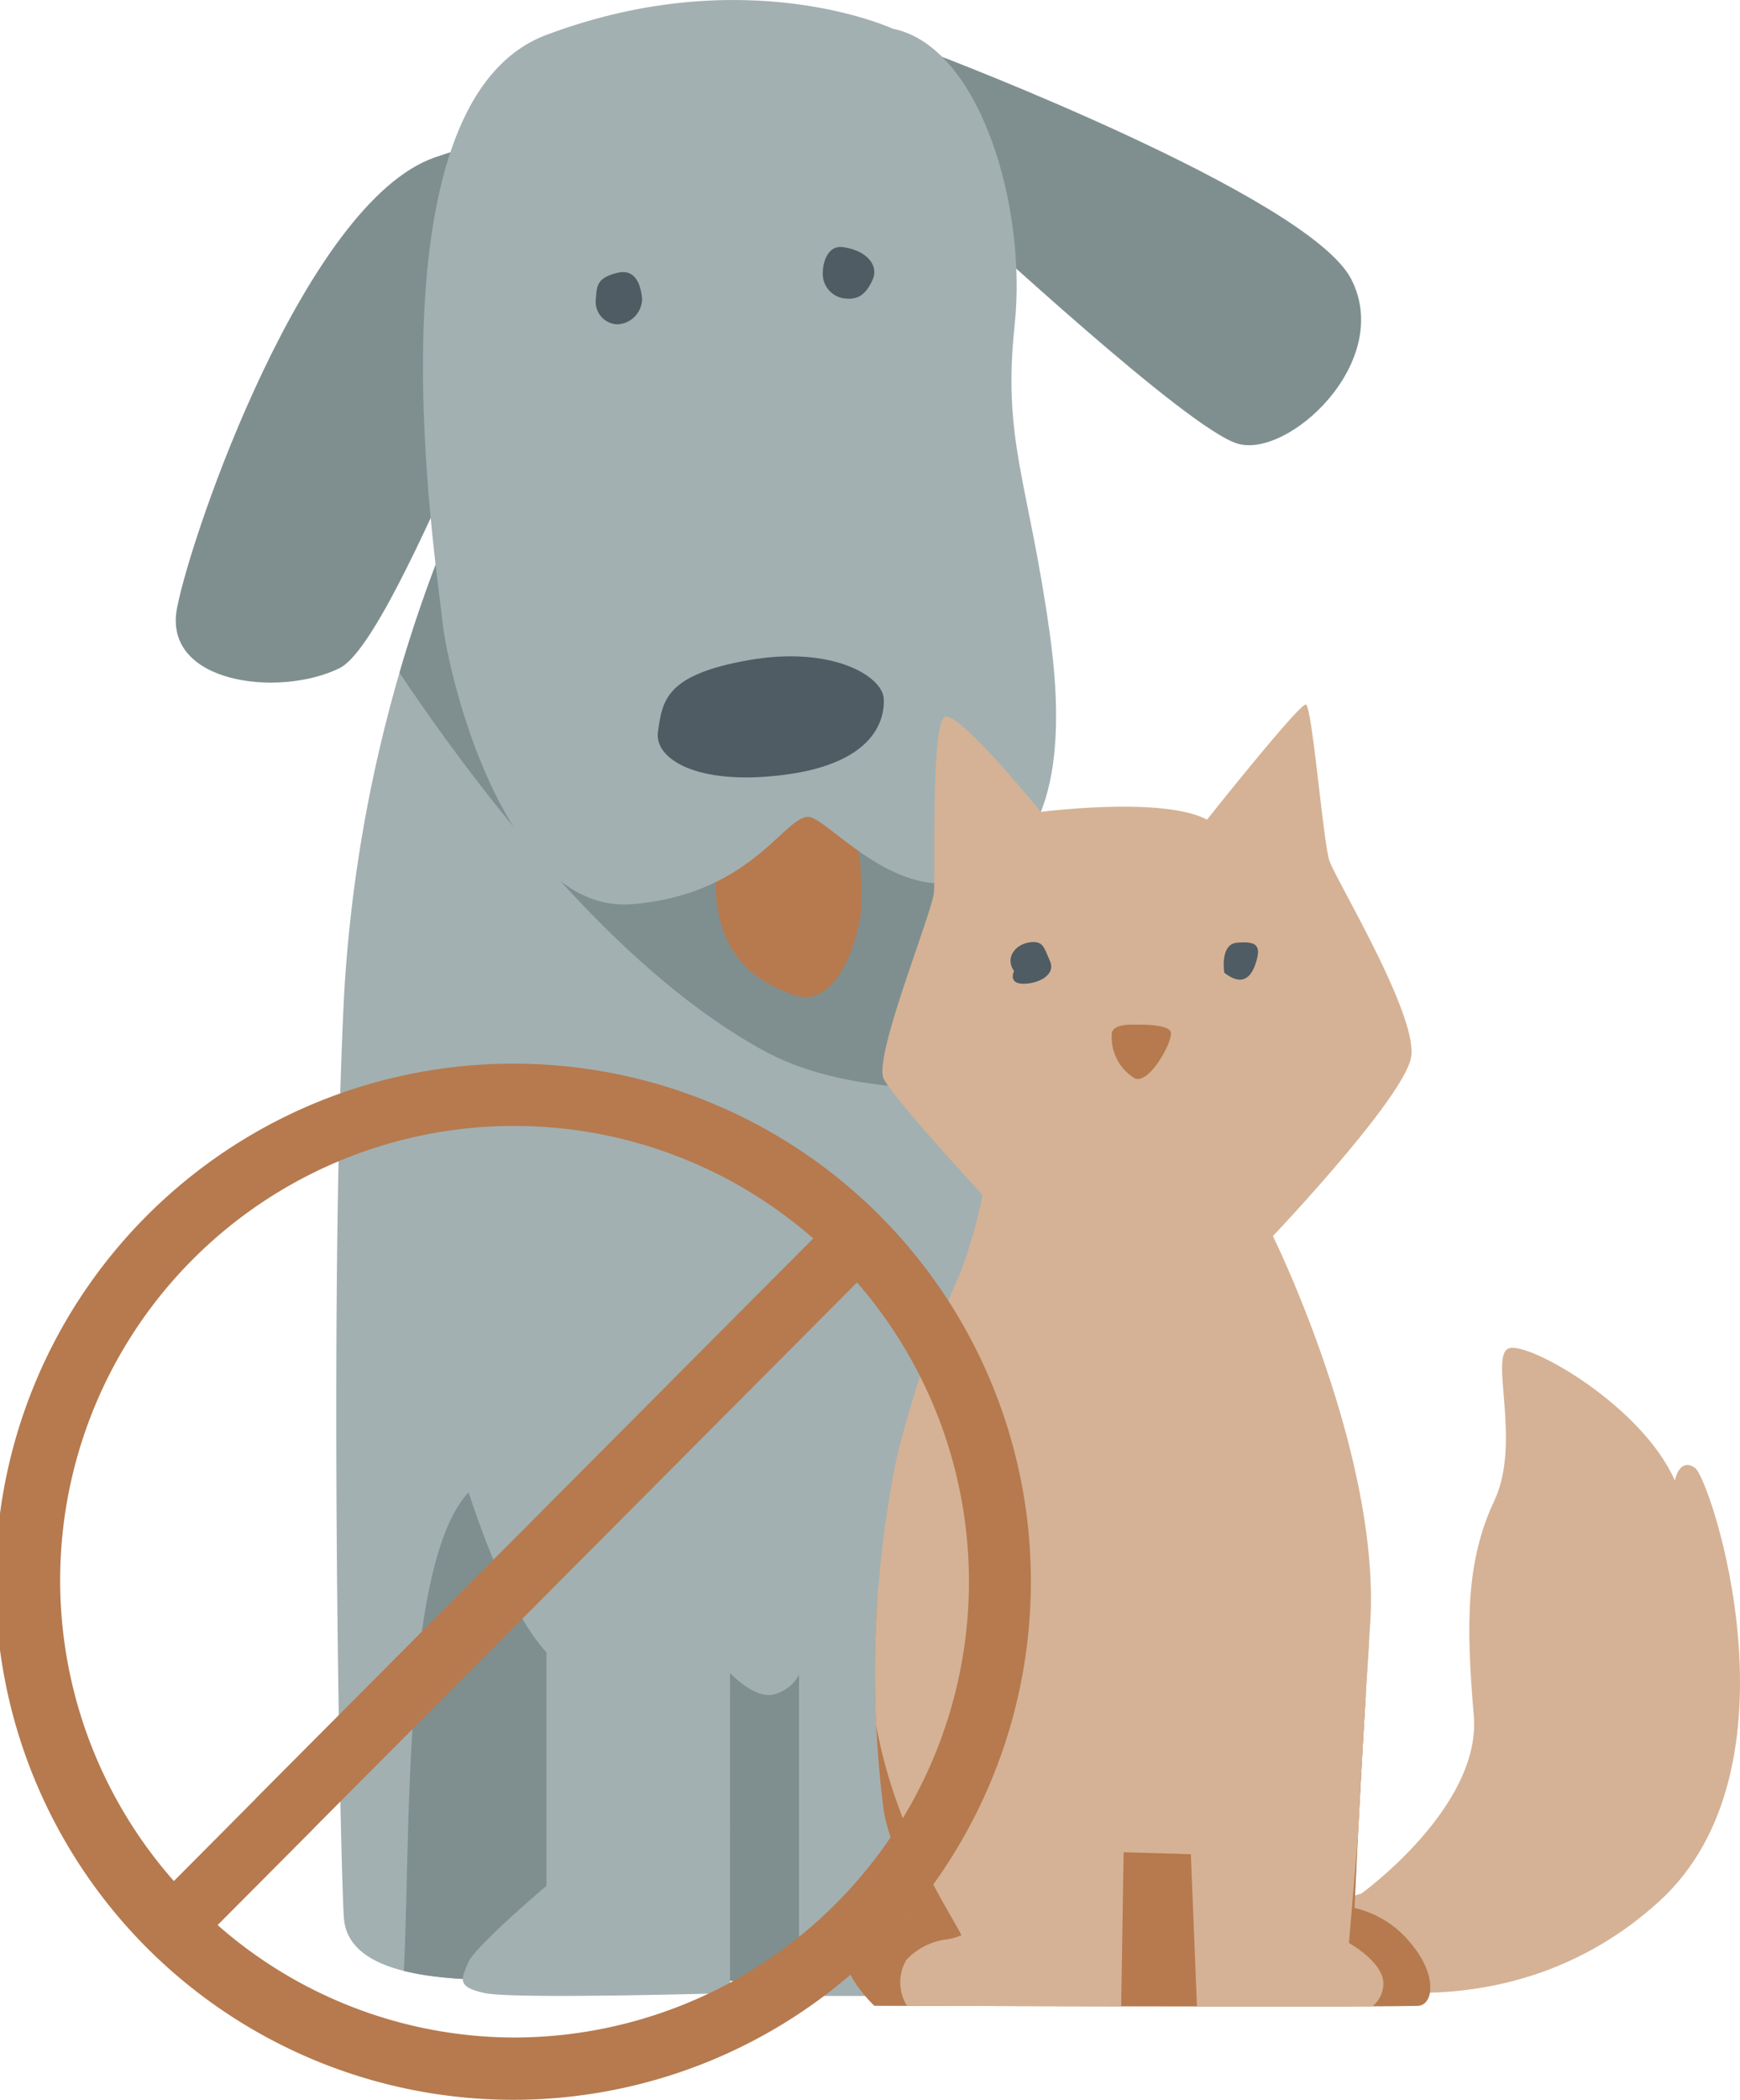 <svg id="Ebene_1" data-name="Ebene 1" xmlns="http://www.w3.org/2000/svg" xmlns:xlink="http://www.w3.org/1999/xlink" width="102" height="123" viewBox="0 0 102 123"><defs><style>.cls-1{fill:none;}.cls-2{fill:#a2b0b2;}.cls-3{clip-path:url(#clip-path);}.cls-4{fill:#7f8f90;}.cls-5{fill:#b67a4e;}.cls-6{fill:#4f5c63;}.cls-7{fill:#d5b295;}.cls-8{clip-path:url(#clip-path-2);}</style><clipPath id="clip-path"><path class="cls-1" d="M20.165,58.411c-.919,18.52-.185,52.057,0,53.996.185,1.942,2.114,3.234,6.898,3.511,4.783.278,34.844,0,34.844,0s3.33-.831,5.538-24.111S56.593,37.116,56.593,37.116L28.72,25.754A84.604,84.604,0,0,0,20.165,58.411"/></clipPath><clipPath id="clip-path-2"><path class="cls-1" d="M70.756,48.017c-2.578-1.386-9.743-.456-9.743-.456s-4.79-5.917-5.619-5.566c-.827.35-.551,9.071-.642,10.273-.091,1.2-3.588,9.698-2.943,10.937.647,1.234,5.795,6.801,5.795,6.801a32.384,32.384,0,0,1-1.289,4.526A62.345,62.345,0,0,0,52.566,85.403a63.322,63.322,0,0,0-.757,20.723c.462,2.495,2.02,4.898,1.565,5.914-.462,1.014-3.405,2.123-3.633,2.944-.226.821,1.51,2.504,1.51,2.504s31.097.094,31.924,0c.827-.092,1.104-1.756-.43-3.601a5.974,5.974,0,0,0-3.342-2.125s.277-6.745.919-16.629c.644-9.884-5.701-22.727-5.701-22.727s7.634-8.037,8.096-10.45c.459-2.415-4.417-10.43-4.783-11.539-.37-1.108-1.015-9.051-1.383-9.145h-.007c-.433,0-5.788,6.745-5.788,6.745"/></clipPath></defs><path class="cls-2" d="M28.719,25.753a84.657,84.657,0,0,0-8.555,32.66c-.916,18.52-.183,52.057,0,53.996.188,1.939,2.116,3.234,6.901,3.509,4.783.278,34.844,0,34.844,0s3.33-.831,5.535-24.111c2.207-23.28-10.851-54.689-10.851-54.689Z"/><g class="cls-3"><path class="cls-4" d="M14.694,24.699s14.016,28.134,30.15,36.888C60.978,70.345,109.594,50.822,109.991,42.148S37.426-17.772,37.426-17.772L13.104-10.994Z"/><path class="cls-4" d="M30.135,120.399s-6.918-1.258-6.733-2.224c1.02-5.361-.709-29.668,5.374-31.638,7.177-2.326,28.311-1.374,29.051-.406,1.409,1.835,7.329,33.58,7.329,33.58Z"/></g><path class="cls-5" d="M46.511,58.28c2.239.824,3.64-2.393,3.97-4.919a16.293,16.293,0,0,0-1.986-8.906c-1.387-2.26-6.634,2.683-6.557,7.226.072,4.54,2.587,5.868,4.573,6.6"/><path class="cls-2" d="M24.795,77.303s2.912,14.69,7.238,19.494v13.671s-4.232,3.581-4.6,4.518c-.37.932-.707,1.396.981,1.763,1.686.372,14.379,0,14.379,0V97.997s1.284,1.386,2.39,1.292a2.276,2.276,0,0,0,1.657-1.2v18.827h12.602s1.286-3.398,0-5.431c-1.286-2.031-2.943-2.586-2.943-4.156,0-1.572-.277-10-.094-10.22.188-.22,5.504-17.035,5.143-19.805"/><path class="cls-4" d="M54.652,3.114c.397.133,22.037,8.375,24.552,13.227s-3.708,10.568-6.684,9.638C69.541,25.049,57.299,13.616,56.239,12.752c-1.058-.865-20.58-2.461-22.369-1.13-1.787,1.328-10.455,25.789-13.963,27.516-3.508,1.729-10.39.932-9.529-3.523.858-4.453,7.545-23.727,15.088-26.386C33.012,6.569,47.239,5.507,47.239,5.507Z"/><path class="cls-2" d="M52.335,1.682s-8.668-4.018-20.316.367c-10.738,4.045-6.42,31.039-6.088,34.297.329,3.258,3.705,17.214,11.118,16.617,7.411-.599,9.13-5.716,10.587-5.052,1.455.664,4.963,4.786,9.065,3.656,4.104-1.13,6.091-5.516,4.833-14.49s-2.78-11.234-2.051-18.081c.726-6.844-2.013-16.274-7.149-17.315"/><path class="cls-6" d="M38.57,42.86c-.233,1.577,2.251,3.19,7.411,2.526,5.162-.664,5.891-3.125,5.826-4.453-.067-1.331-3.046-3.125-7.942-2.26-4.898.865-5.03,2.393-5.295,4.188"/><path class="cls-6" d="M49.423,14.478c1.383.196,2.118,1.063,1.722,1.927s-.863,1.198-1.722,1.065a1.45,1.45,0,0,1-1.19-1.488c0-.572.267-1.635,1.19-1.505"/><path class="cls-6" d="M36.186,15.983c1.161-.285,1.39.879,1.455,1.514a1.515,1.515,0,0,1-1.455,1.502,1.321,1.321,0,0,1-1.255-1.502c.065-.693,0-1.207,1.255-1.514"/><path class="cls-7" d="M79.789,110.931s7.064-5.081,6.605-10.44-.459-9.054,1.195-12.563c1.657-3.511-.368-8.687.921-8.962,1.286-.278,7.754,3.417,9.671,7.759,0,0,.262-1.386,1.183-.739.919.647,6.528,17.552-2.116,25.405-8.647,7.853-19.224,4.772-19.503,4.651-.274-.126-.238-4.651,2.044-5.112"/><path class="cls-7" d="M61.011,47.559s7.168-.927,9.745.456c0,0,5.427-6.834,5.795-6.743s1.012,8.037,1.38,9.145c.365,1.108,5.244,9.124,4.783,11.536C82.255,64.367,74.618,72.406,74.618,72.406s6.348,12.84,5.703,22.725c-.642,9.884-.921,16.629-.921,16.629a5.976,5.976,0,0,1,3.345,2.125c1.534,1.847,1.258,3.511.43,3.603-.83.092-31.927,0-31.927,0s-1.734-1.683-1.508-2.504,3.172-1.93,3.631-2.946-1.101-3.417-1.563-5.912a63.301,63.301,0,0,1,.755-20.723,62.485,62.485,0,0,1,3.751-10.875,32.384,32.384,0,0,0,1.289-4.526s-5.15-5.564-5.795-6.801c-.647-1.236,2.849-9.735,2.941-10.937.094-1.2-.183-9.923.644-10.273.83-.35,5.617,5.566,5.617,5.566"/><g class="cls-8"><path class="cls-5" d="M50.55,88.272c.296.833.575,19.612,16.233,19.967,15.66.357,19.082-26.106,19.424-31.24.344-5.134,15.136,27.497,14.771,28.489-.368.993-10.137,14.99-10.137,14.99S64.467,132.374,56.799,129.445c-7.67-2.932-18.45-4.026-19.152-8.448-.7-4.424,12.903-32.725,12.903-32.725"/><path class="cls-7" d="M79.838,117.832H70.179l-.37-9.218-3.941-.116-.149,9.334H53.406l-.091-.121a2.606,2.606,0,0,1-.188-2.9,3.898,3.898,0,0,1,2.436-1.215,4.246,4.246,0,0,0,.796-.229c-.077-.179-.305-.575-.543-.99-1.484-2.577-5.427-9.418-4.758-17.279l.305-2.444c17.736,20.462,29.092,3.292,29.092,3.292l.072.691-1.45,17.175c.503.295,1.827,1.162,2.003,2.181a1.693,1.693,0,0,1-1.19,1.823Z"/></g><path class="cls-5" d="M66.524,63.168c.854.357,2.207-2.125,2.116-2.678-.091-.555-2.116-.464-2.116-.464s-1.217-.092-1.344.464a2.81,2.81,0,0,0,1.344,2.678"/><path class="cls-6" d="M71.768,56.978s-.274-1.661.738-1.756c1.01-.092,1.378.094,1.195.879-.185.782-.644,1.893-1.933.877"/><path class="cls-6" d="M59.442,56.885s-.368.744.551.741c.921-.002,1.914-.541,1.556-1.333-.358-.795-.385-1.207-1.2-1.092-.815.114-1.457.891-.906,1.683"/><path class="cls-5" d="M30.215,62.307A30.347,30.347,0,1,0,60.43,92.654,30.315,30.315,0,0,0,30.215,62.307m0,57.046a26.406,26.406,0,0,1-17.457-6.588l5.627-5.651a18.687,18.687,0,0,1-2.568-2.579l-5.624,5.651A26.614,26.614,0,0,1,47.672,72.544L14.961,105.383a19.115,19.115,0,0,1,2.57,2.579L50.24,75.123a26.701,26.701,0,0,1-20.025,44.23"/></svg>